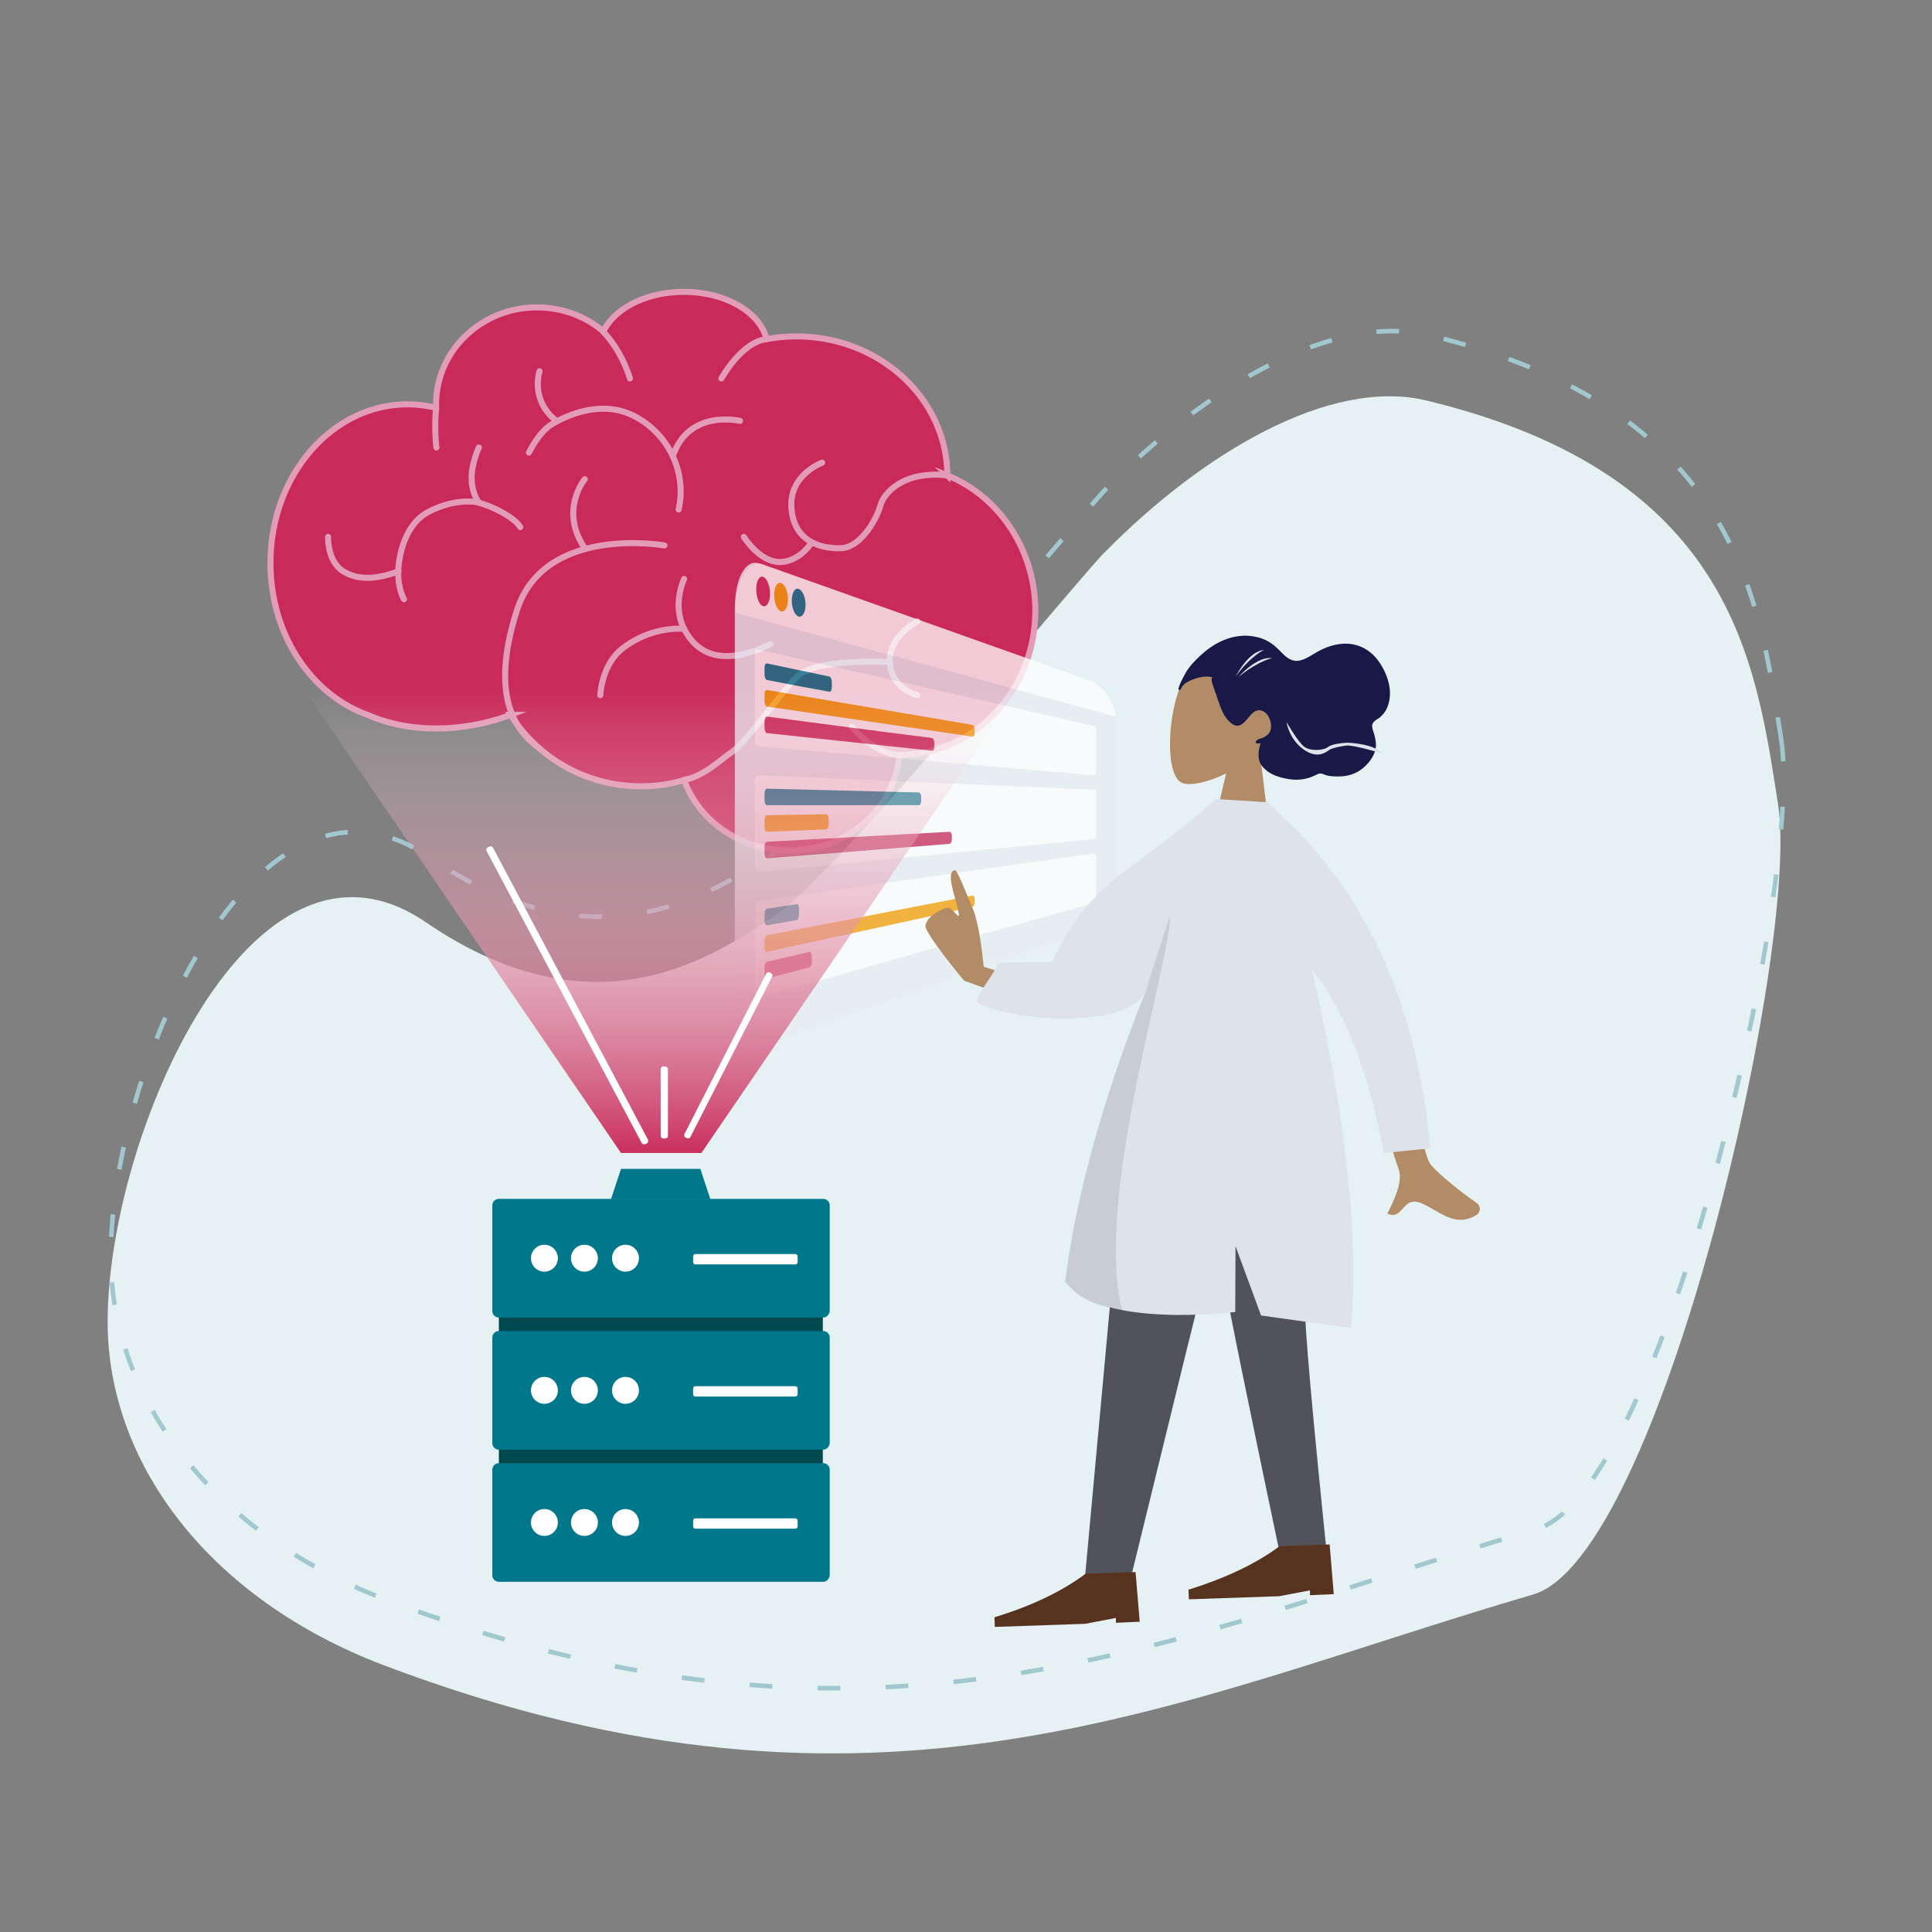 <svg xmlns="http://www.w3.org/2000/svg" viewBox="0 0 560 560" style="enable-background:new 0 0 560 560" xml:space="preserve"><rect x="0" y="0" width="560" height="560" fill="#808080" stroke="none"/><style>.st2{fill:#c92a5a}.st3{fill:none;stroke:#e29cb7;stroke-width:1.75;stroke-linecap:round;stroke-miterlimit:10}.st6{fill:#fff}.st7{fill:#f59f00}.st8{fill:#00778b}.st11,.st12,.st13,.st9{fill-rule:evenodd;clip-rule:evenodd;fill:#b28b67}.st11,.st12,.st13{fill:#52525b}.st12,.st13{fill:#57331f}.st13{fill:#dde3e9}</style><g id="Calque_16"><path d="M515.4 233.3c-6.4-40.9-12.8-95.7-101.9-117.2-28.1-6.8-65.1 15.4-93 43.7-3.3 2.4-79.1 94.8-95.7 105.5-16.6 10.7-51.1 36.4-101.4 2s-92.2 61.8-92.2 115.8c0 41.3 29.7 80.5 80.1 99.6 143.7 54.4 230.2 9.5 333-20.5 37.1-10.7 77.5-188 71.1-228.9z" style="fill:#e5f1f3"/><path d="M516.3 214.4c-6.4-40.9-12.8-95.7-101.9-117.2-28.1-6.8-65.1 15.4-93 43.7-3.3 2.4-79.1 94.8-95.7 105.5s-51.1 36.4-101.4 2-92.2 61.8-92.2 115.8c0 41.3 29.7 80.5 80.1 99.6 143.7 54.4 230.2 9.5 333-20.5 37.1-10.7 77.5-188 71.1-228.9z" style="fill:none;stroke:#a1c8cf;stroke-width:1.315;stroke-miterlimit:10;stroke-dasharray:6.577,13.155"/></g><g id="Brain"><g id="Calque_3"><path class="st2" d="M274.6 137.8c-.1-22.3-19.7-40.3-43.8-40.3-3 0-5.8.3-8.6.8-1.9-7.8-11.9-13.7-24-13.7-11 0-20.2 4.9-23.3 11.5-5.1-4.4-11.9-7-19.3-7-16.1 0-29.2 12.6-29.2 28.1v1c-2.6-.6-5.4-1-8.2-1-22 0-39.8 20.6-39.8 46 0 10.3 2.9 19.8 7.9 27.5 5 7.7 12.1 13.6 20.2 16.5 18 7.8 36.4 2 41.5 0a44.55 44.55 0 0 0 37.8 20.7c4.4 0 8.6-.6 12.5-1.8 4.3 11.9 16.3 20.4 30.4 20.4 16.9 0 30.7-12.2 32-27.7h.1c21.7 0 39.3-18.7 39.3-41.9-.1-17.8-10.7-33.1-25.5-39.1z"/></g><g id="Calque_4"><path class="st3" d="M274.6 137.8c-.1-22.3-19.7-40.3-43.8-40.3-3 0-5.8.3-8.6.8-1.9-7.8-11.9-13.7-24-13.7-11 0-20.2 4.9-23.3 11.5-5.1-4.4-11.9-7-19.3-7-16.1 0-29.2 12.6-29.2 28.1v1c-2.6-.6-5.4-1-8.2-1-22 0-39.8 20.6-39.8 46 0 10.3 2.9 19.8 7.9 27.5h0s0 0 0 0c5 7.7 12.1 13.6 20.2 16.5 18 7.8 36.4 2 41.5 0a44.55 44.55 0 0 0 37.8 20.7c4.4 0 8.6-.6 12.5-1.8 4.3 11.9 16.3 20.4 30.4 20.4 16.9 0 30.7-12.2 32-27.7h.1c21.7 0 39.3-18.7 39.3-41.9-.1-17.8-10.7-33.1-25.5-39.1z"/><path class="st3" d="M192.6 158.1s-34.8-6.2-42.8 18.9c-8 25.1 0 34.7 5.5 39.1M126.5 129.7s-.7-5-.1-11.5M182.6 109.7s-2.2-7.8-7.8-13.6M209.1 109.7s5.8-10.6 13.1-11.4M265.9 180.1s-8.4 4.3-8 11.9c.4 7.6 8 9.5 8 9.5"/><path class="st3" d="M257.9 191.9s-21.3-1.2-26.7 4.1c-4.9 4.7-14.9 19.2-18.8 21.8s-8 7-14.1 8.3M238.3 134.1s-9.6 3.5-8.9 13.1c.6 9.6 8.3 11.9 14.4 11.7 6.1-.3 10.6-9.2 11.4-12.4.8-3.2 6.3-10.2 19.4-8.7"/><path class="st3" d="M215.6 155.6s4.5 7.3 10.4 7.3c5.8 0 9.3-5.7 9.3-5.7M246.9 210.7s6.4 7.9 13.9 8.2M169.5 138.9s-7.5 9 0 20M198.3 167.8s-3.6 7.4 0 14.5 11 11.2 25 4.4"/><path class="st3" d="M174 201.5s.3-8.8 6.5-13.6c6.2-4.8 13.4-6 17.8-5.6M153.3 131.2s2.9-6.1 6.9-8.4c4-2.3 14.5-7.4 24.4-1.8 9.9 5.6 14.4 16.7 12.1 26.7"/><path class="st3" d="M214.5 122s-14.9-3.6-19.5 10.3M156.4 107.6s-2.9 8.4 5 14.5M117.1 173.7s-2.1-3.5-1.6-9.3 2.9-13.1 8.8-16.1c6-3 10.1-3 12.8-2.9 2.7.1 11.7 3.9 13.7 7.4"/><path class="st3" d="M138.8 129.7s-2.2 4.7-2.1 9.1c.1 4.4 2.1 6.9 2.1 6.9M95.1 155.6s-.3 7.1 4.4 10 10.3 2.1 16 0"/></g></g><g id="Calque_13" style="opacity:.75"><g id="Calque_15"><path d="M219.9 303.5c32.2-11.4 64.5-22.9 96.7-34.3 3.8-1.3 6.9-5.6 6.9-9.5v-52.6c0-3.9-3.1-8.2-6.9-9.5-32.2-11.4-64.5-22.9-96.7-34.3-3.8-1.3-6.9 4.5-6.9 13v114.4c0 8.3 3.1 14.1 6.9 12.8z" style="fill:#e8edf1"/><path class="st6" d="M213 177.6c36.8 10 73.6 20.1 110.4 30.1-.3-4.4-3.7-9.1-8-10.6-31.4-11.2-62.9-22.3-94.3-33.5-4.3-1.6-7.8 4.6-8.1 14z"/><path class="st2" d="M223.2 172.1c0 2.3-.9 3.9-2 3.6-1.1-.3-2-2.5-2-4.9 0-2.4.9-4 2-3.6 1.1.4 2 2.6 2 4.9z"/><path class="st7" d="M228.4 173.7c0 2.3-.9 3.8-2 3.5s-2-2.4-2-4.7c0-2.3.9-3.9 2-3.5 1.1.3 2 2.5 2 4.7z"/><path class="st8" d="M233.5 175.3c0 2.2-.9 3.7-2 3.4-1.1-.3-2-2.4-2-4.6 0-2.2.9-3.8 2-3.4 1.1.4 2 2.4 2 4.6z"/><path class="st6" d="m317 224.7-97.5-8.4c-.4 0-.7-.7-.7-1.6v-25.2c0-.8.3-1.4.7-1.3l97.5 22.2c.4.1.7.5.7.9V224c0 .4-.4.7-.7.7zM317 243.2l-97.5 9.6c-.4 0-.7-.6-.7-1.4v-25.2c0-.8.3-1.5.7-1.5l97.5 4.2c.4 0 .7.4.7.8v12.7c0 .4-.4.8-.7.8zM317 261.7l-97.5 27.6c-.4.1-.7-.5-.7-1.3v-25.2c0-.8.3-1.5.7-1.6l97.5-13.8c.4-.1.7.2.7.7v12.7c0 .4-.4.8-.7.9z"/><path class="st8" d="M240.4 200.5c-7.2-1.3-10.9-2-18.1-3.4-.4-.1-.7-.8-.7-1.7v-1.7c0-.9.3-1.5.7-1.4 7.2 1.5 10.9 2.3 18.1 3.8.4.1.7.8.7 1.5v1.5c0 .9-.3 1.5-.7 1.4z"/><path class="st7" d="m281.8 213.5-59.5-8.7c-.4-.1-.7-.8-.7-1.7v-1.7c0-.9.3-1.5.7-1.4 19.8 3.4 39.7 6.7 59.5 10.1.4.1.7.6.7 1.2v1.2c0 .7-.3 1.1-.7 1z"/><path class="st2" d="m270.1 217.6-47.8-5.1c-.4 0-.7-.8-.7-1.6v-1.7c0-.9.3-1.5.7-1.5 15.9 2.1 31.8 4.2 47.8 6.2.4.1.7.6.7 1.3v1.3c0 .7-.3 1.2-.7 1.1z"/><path class="st8" d="M266.3 233.4h-44c-.4 0-.7-.7-.7-1.6v-1.7c0-.9.3-1.5.7-1.5 14.7.4 29.3.7 44 1.1.4 0 .7.6.7 1.2v1.3c0 .6-.3 1.2-.7 1.2z"/><path class="st7" d="M239.5 240.4c-6.9.3-10.3.4-17.2.7-.4 0-.7-.7-.7-1.5v-1.7c0-.9.3-1.6.7-1.6 6.9-.1 10.3-.2 17.2-.3.4 0 .7.6.7 1.4v1.5c0 .8-.3 1.5-.7 1.5z"/><path class="st2" d="m275.2 244.6-52.9 4.2c-.4 0-.7-.6-.7-1.5v-1.7c0-.9.3-1.6.7-1.6 17.6-1 35.3-1.9 52.9-2.9.4 0 .7.5.7 1.1v1.2c0 .6-.3 1.1-.7 1.2z"/><path class="st8" d="m230.9 266.7-8.6 1.5c-.4.1-.7-.6-.7-1.4v-1.7c0-.9.3-1.6.7-1.7 3.4-.5 5.2-.8 8.6-1.3.4-.1.7.5.7 1.4v1.6c0 .8-.3 1.5-.7 1.6z"/><path class="st7" d="M281.8 262.9c-19.8 4.3-39.7 8.7-59.5 13-.4.1-.7-.5-.7-1.4v-1.7c0-.9.3-1.6.7-1.7 19.8-3.8 39.7-7.7 59.5-11.5.4-.1.7.3.7.9v1.2c0 .6-.3 1.1-.7 1.2z"/><path class="st2" d="M234.6 280.4c-4.9 1.3-7.4 1.9-12.3 3.2-.4.1-.7-.5-.7-1.4v-1.7c0-.9.3-1.6.7-1.7 4.9-1.2 7.4-1.7 12.3-2.9.4-.1.7.5.7 1.3v1.6c.1.8-.3 1.5-.7 1.6z"/></g></g><g id="Calque_7"><g id="humaaans_x2F_standing-17_1_"><g id="humaaan-1_1_" transform="translate(28 2)"><g id="Head_x2F_Front_x2F_Wavy_2_"><path class="st9" d="m286.8 214.9-18.6-1.7 5.2-22c-5.3 2.6-10.4 3.6-12.6 2.8-5.7-2-4.3-23.3 1-31.3s28.7-9.5 28.3 7.2c-.1 5.8-3 10.7-7 14.6l3.7 30.4z" transform="translate(54 31)" id="Head_2_"/><path id="hair_2_" d="M313.7 197.2c-.1.3-.3.8.2.8.3 0 .5-.6.6-.7.5-.9 1.2-1.4 2-1.8 1.6-.8 3.6-1.4 5.4-1.4.5 0 1 .1 1.5.2-.6.7.3 2.6.5 3.3.5 1.4 1 2.9 1.5 4.3.6 1.7 1.3 3.5 2.5 4.8.9 1 2.2 2.1 3.5 1.5 2.4-.9 3.5-5.4 6.6-4.1 2.1.8 3.4 5 1.5 6.8-.5.4-1 .8-1.6 1-.5.2-1.2.3-1.6.7-1 1 .5 1 1.1.8-.8 2.7-1.1 5.3 1 7.3 1.8 1.9 4.6 2.7 7 3.1 2.9.5 5.6.1 8.3-1.3.6-.3.9-.4 1.6-.2.6.2 1.2.5 1.9.6 1.4.2 2.7.2 4.1.1 2-.2 4-.9 5.7-2.3 1.6-1.3 3.3-3.4 3.7-5.6.3-1.4 0-2.7-.3-4-.2-.9-.9-2.2-.6-3.2.3-.9 1.4-1.4 2.1-1.9.7-.6 1.3-1.3 1.8-2.1 2.5-4.7.7-10.2-2-14.1-2.6-3.7-6.4-5.5-10.6-5.2-2.5.2-4.9 1-7.2 2.3-2 1.1-4.4 3-6.7 2.6-2.2-.3-3.6-2.4-5.2-3.8-1.7-1.6-3.8-2.7-6-3.1-4.4-1-9.1.3-12.9 2.9-2.1 1.4-4 3.2-5.7 5.1-.9 1.1-1.7 2.2-2.3 3.5-.5.9-1.1 2.1-1.4 3.1" style="fill-rule:evenodd;clip-rule:evenodd;fill:#191847"/></g><g id="Bottom_x2F_Standing_x2F_Skinny-Jeans_1_" transform="translate(0 218.44)"><path id="Leg_3_" class="st11" d="m300.4 85.5-14 152.2 13.3-.5 15.9-64.9 21.9-88.1z"/><path id="Leg_2_" class="st11" d="M323 74.4c1.2 44.7 2.9 70.5 4 77 1 6.5 6.8 34.8 17.3 84.9l13.3 3.4c-5.3-50.8-7.7-78.3-7.3-82.4s-6.4-28.2 4.2-71.9l-31.5-11z"/><g id="Accessories_x2F_Shoe_x2F_Flat-Pointy_3_" transform="translate(78 214.73)"><path id="Shoe_3_" class="st12" d="M273.7 27.2v-1.4l-8.9 1.7-26.2.9-.1-2.8c10.9-3.4 19.7-7.6 26.4-12.6l14.5-.5 1.2 14.4-6.9.3z"/></g><g id="Accessories_x2F_Shoe_x2F_Flat-Pointy_2_" transform="translate(203.65 214.73)"><path id="Shoe_2_" class="st12" d="M91.8 35.2v-1.4l-8.9 1.7-26.2.9-.1-2.8C67.5 30.3 76.3 26 83 21l14.5-.5 1.2 14.4-6.9.3z"/></g></g><g id="Body_x2F_Lab-Coat_1_" transform="rotate(-10 755.65 24.1)"><path id="Skin_1_" class="st9" d="M337.9 266c.6 2.1 6.8 9.4 11.2 13.7 1.8 1.7.6 3.3-.2 3.7-6.8 2.7-10.1-2.5-15-5.9-5.4-3.7-6.2 4-10.5 1.1 2-2.9 6.3-8.2 5.4-12.4-.4-1.8-2.4-18.2-6.2-49.2l12.1 2.1c1.3 28.3 2.3 44 3.2 46.9z"/><path class="st9" d="m235.9 203.1-21.6-12.3c-4.7-8.2-8.7-16.3-8.3-17.6.8-2.8 5.8-4.1 7.2-4.1 1.4-.1 3.2 5.3 2.9 1.6.4-1.4-2.1-12.4 1.2-11.9.7.1 2.8 11.1 3.1 11.8.9 4.6.6 11 .2 17.2l22.5 11.6-7.2 3.7z"/><path class="st13" d="M338.9 262.1c3.7-42.8-5.9-78.3-28.7-106.4v-.5l-14.9-3.6c-28 17.5-39.1 15.8-55 38.3 0 0-16.9-3.1-15.9-2.3 1 .8-7.8 8.2-7.5 9.8s12.4 7.6 26.2 9.6c13.8 2 21.3-.4 24.1-6.4-13 20.3-30.3 52-39.1 81.2C235.3 297 275 299 275 299l3.4-18.8 3.8 21.1 25 8.1c8.3-30.5 8.7-70.3 6.9-104.3 7.2 12.6 11 31.3 11.3 56l13.5 1z"/></g></g></g><path class="st13" d="M358.2 196s3.7-7.3 8.2-7.6c-.1 0-3.8 1.7-8.2 7.6zM359 196.2s5.4-6.2 9.8-5.4c0-.1-4 .7-9.8 5.4z"/><path d="M400.7 218.5c-1.9-2.7-9.1-3.3-10.6-3.2s-4.2.4-5.3 1.3c-1.1.9-4.9 1.2-6.7-.1-1.8-1.3-5.2-7.2-5.2-7.2s.7 4.9 4.9 7.9 6.7.7 7.6.1c.9-.5 3.1-1 4.9-1.2 1.9-.2 9.9 2.1 10.4 2.4l-.3-.2c.2.1.3.2.3.2z" style="fill:#dde3e9"/><path d="M332.1 287.3c.3-.8.7-1.7 1-2.5-.2.9-.5 1.7-1 2.5-9.1 22.2-19.9 55.1-23.4 84.3 4.8 5.1 7.2 6.3 16.6 8.3-8.5-32.2 14.7-104 13.8-114.4-.7 2.3-7.4 22.5-7 21.8z" style="fill-opacity:.1"/></g><g id="Calque_9"><path style="fill:#02484f" d="M144.6 350h93.9v105.6h-93.9z" id="Calque_14"/><g id="Calque_10"><path class="st8" d="M238.6 420.2h-94c-1 0-1.9-.8-1.9-1.9v-30.6c0-1 .8-1.9 1.9-1.9h94c1 0 1.9.8 1.9 1.9v30.6c-.1 1-.9 1.9-1.9 1.9z"/><circle class="st6" cx="157.8" cy="403" r="3.9"/><circle class="st6" cx="169.4" cy="403" r="3.9"/><circle class="st6" cx="181.3" cy="403" r="3.9"/><path class="st6" d="M230.5 404.8h-28.9c-.4 0-.7-.3-.7-.7v-1.6c0-.4.3-.7.7-.7h28.9c.4 0 .7.3.7.7v1.6c0 .4-.3.7-.7.7z"/></g><g id="Calque_10_-_copie"><path class="st8" d="M238.6 381.9h-94c-1 0-1.9-.8-1.9-1.9v-30.6c0-1 .8-1.9 1.9-1.9h94c1 0 1.9.8 1.9 1.9V380c-.1 1-.9 1.9-1.9 1.9z"/><circle class="st6" cx="157.8" cy="364.7" r="3.9"/><circle class="st6" cx="169.4" cy="364.7" r="3.9"/><circle class="st6" cx="181.3" cy="364.7" r="3.9"/><path class="st6" d="M230.5 366.5h-28.9c-.4 0-.7-.3-.7-.7v-1.6c0-.4.3-.7.7-.7h28.9c.4 0 .7.3.7.7v1.6c0 .4-.3.7-.7.7z"/></g><g id="Calque_10_-_copie_2"><path class="st8" d="M238.6 458.5h-94c-1 0-1.9-.8-1.9-1.9V426c0-1 .8-1.9 1.9-1.9h94c1 0 1.9.8 1.9 1.9v30.6c-.1 1-.9 1.9-1.9 1.9z"/><circle class="st6" cx="157.8" cy="441.3" r="3.9"/><circle class="st6" cx="169.4" cy="441.3" r="3.9"/><circle class="st6" cx="181.3" cy="441.3" r="3.9"/><path class="st6" d="M230.5 443.1h-28.9c-.4 0-.7-.3-.7-.7v-1.6c0-.4.3-.7.7-.7h28.9c.4 0 .7.3.7.7v1.6c0 .4-.3.7-.7.7z"/></g><path class="st8" d="M203 338.8h-23l-2.9 8.8H205.9z"/><linearGradient id="SVGID_1_" gradientUnits="userSpaceOnUse" x1="191.65" y1="145.79" x2="191.65" y2="345.7"><stop offset=".27" style="stop-color:#fff;stop-opacity:0"/><stop offset=".28" style="stop-color:#fdf9fa;stop-opacity:2.395833e-02"/><stop offset=".38" style="stop-color:#f3d0da;stop-opacity:.2"/><stop offset=".46" style="stop-color:#ebb2c3;stop-opacity:.359"/><stop offset=".54" style="stop-color:#e79fb5;stop-opacity:.496"/><stop offset=".59" style="stop-color:#e599b0;stop-opacity:.593"/><stop offset=".65" style="stop-color:#e28ea7;stop-opacity:.661"/><stop offset=".76" style="stop-color:#da6f90;stop-opacity:.782"/><stop offset=".9" style="stop-color:#ce3e6a;stop-opacity:.941"/><stop offset=".95" style="stop-color:#c92a5a"/></linearGradient><path style="fill:url(#SVGID_1_)" d="M191.8 192.8H83.3L180 334.2h23.3L300 192.8z"/><path class="st6" d="M192.8 309.1h-.5c-.4 0-.8.3-.8.8v19.3c0 .4.3.8.8.8h.5c.4 0 .8-.3.8-.8v-19.3c0-.4-.4-.8-.8-.8zM223.5 282.1l-.4-.2c-.4-.2-.9 0-1 .3l-23.7 46.5c-.2.4 0 .9.3 1l.4.2c.4.2.9 0 1-.3l23.7-46.5c.2-.4.1-.8-.3-1zM141.4 245.6l.4-.2c.4-.2.9-.1 1.1.3l44.9 84.6c.2.4.1.9-.3 1.1l-.4.2c-.4.2-.9.1-1.1-.3l-45-84.7c-.2-.4 0-.8.4-1z"/></g></svg>